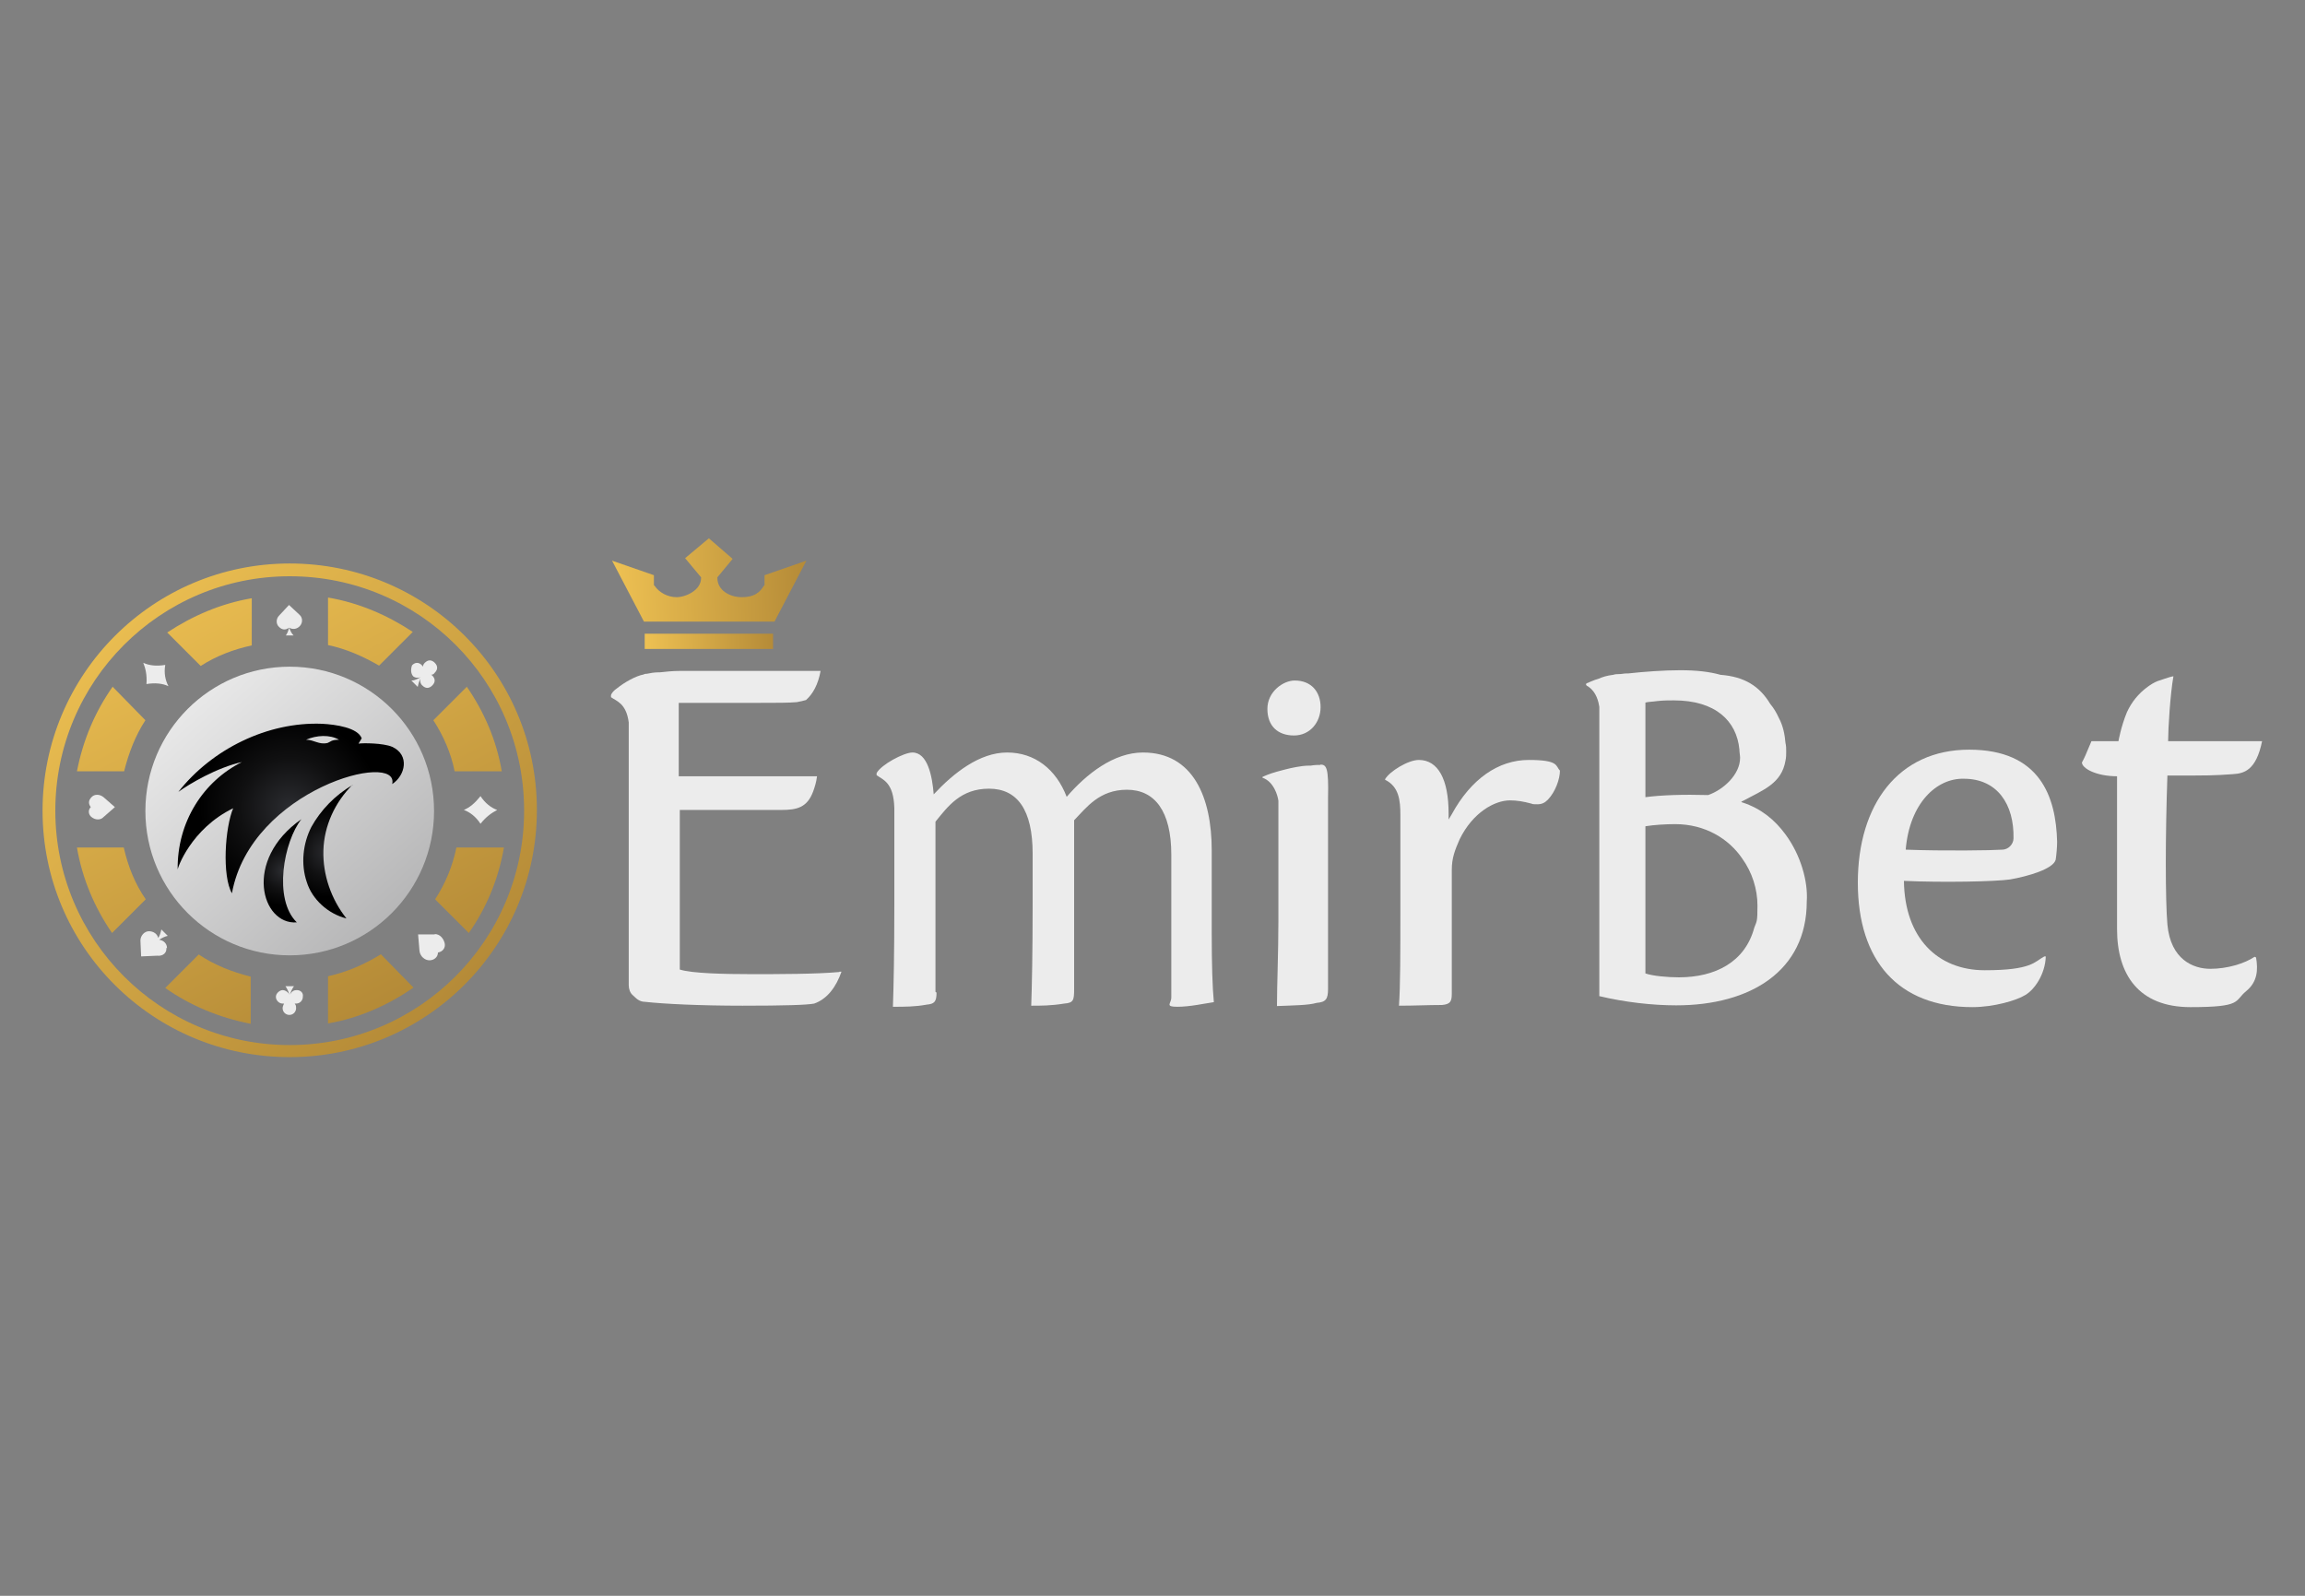 <?xml version="1.0" encoding="UTF-8"?>
<svg xmlns="http://www.w3.org/2000/svg" xmlns:xlink="http://www.w3.org/1999/xlink" id="Layer_1" version="1.1" viewBox="0 0 650 450">
  <rect x="0" y="0" width="650" height="450" fill="#808080" stroke="none"/>
  <defs>
    <style>
      .st0 {
        fill: url(#linear-gradient2);
      }

      .st1 {
        fill: url(#linear-gradient1);
      }

      .st2 {
        fill: url(#linear-gradient3);
      }

      .st3 {
        fill: url(#linear-gradient4);
      }

      .st4 {
        fill: url(#radial-gradient);
      }

      .st5 {
        fill: url(#linear-gradient);
      }

      .st6 {
        fill: url(#radial-gradient1);
      }

      .st7 {
        fill: url(#radial-gradient2);
      }

      .st8 {
        fill: #ececec;
      }
    </style>
    <linearGradient id="linear-gradient" x1="26.7" y1="282.4" x2="134.4" y2="167.1" gradientTransform="translate(0 452) scale(1 -1)" gradientUnits="userSpaceOnUse">
      <stop offset="0" stop-color="#edc052"></stop>
      <stop offset="1" stop-color="#b28836"></stop>
    </linearGradient>
    <linearGradient id="linear-gradient1" x1="49.9" y1="258.9" x2="118.7" y2="182" gradientTransform="translate(0 452) scale(1 -1)" gradientUnits="userSpaceOnUse">
      <stop offset="0" stop-color="#ececec"></stop>
      <stop offset="1" stop-color="#aeaeaf"></stop>
    </linearGradient>
    <linearGradient id="linear-gradient2" x1="45.7" y1="292.6" x2="112.7" y2="164.1" gradientTransform="translate(0 452) scale(1 -1)" gradientUnits="userSpaceOnUse">
      <stop offset="0" stop-color="#edc052"></stop>
      <stop offset="1" stop-color="#b28836"></stop>
    </linearGradient>
    <radialGradient id="radial-gradient" cx="-8404.1" cy="211.8" fx="-8404.1" fy="211.8" r="14.2" gradientTransform="translate(-8311.6 452) rotate(-180)" gradientUnits="userSpaceOnUse">
      <stop offset="0" stop-color="#2b2c30"></stop>
      <stop offset=".5" stop-color="#101011"></stop>
      <stop offset=".9" stop-color="#000"></stop>
    </radialGradient>
    <radialGradient id="radial-gradient1" cx="-8391.3" cy="206.5" fx="-8391.3" fy="206.5" r="11" gradientTransform="translate(-8311.6 452) rotate(-180)" gradientUnits="userSpaceOnUse">
      <stop offset="0" stop-color="#2b2c30"></stop>
      <stop offset=".5" stop-color="#101011"></stop>
      <stop offset=".9" stop-color="#000"></stop>
    </radialGradient>
    <radialGradient id="radial-gradient2" cx="-8393.3" cy="224.2" fx="-8393.3" fy="224.2" r="28.2" gradientTransform="translate(-8311.6 452) rotate(-180)" gradientUnits="userSpaceOnUse">
      <stop offset="0" stop-color="#2b2c30"></stop>
      <stop offset=".5" stop-color="#101011"></stop>
      <stop offset=".9" stop-color="#000"></stop>
    </radialGradient>
    <linearGradient id="linear-gradient3" x1="174" y1="287.3" x2="230.2" y2="289.2" gradientTransform="translate(0 452) scale(1 -1)" gradientUnits="userSpaceOnUse">
      <stop offset="0" stop-color="#edc052"></stop>
      <stop offset="1" stop-color="#b28836"></stop>
    </linearGradient>
    <linearGradient id="linear-gradient4" x1="182.5" y1="270.5" x2="219.9" y2="271.8" gradientTransform="translate(0 452) scale(1 -1)" gradientUnits="userSpaceOnUse">
      <stop offset="0" stop-color="#edc052"></stop>
      <stop offset="1" stop-color="#b28836"></stop>
    </linearGradient>
  </defs>
  <g>
    <path class="st5" d="M81.7,158.9c-38.5,0-69.7,31.2-69.7,69.7s31.2,69.5,69.7,69.5,69.7-31.2,69.7-69.7-31.2-69.5-69.7-69.5ZM81.7,294.7c-36.6,0-66.1-29.7-66.1-66.1s29.5-66.1,66.1-66.1,66.1,29.5,66.1,66.1-29.7,66.1-66.1,66.1Z"></path>
    <circle class="st1" cx="81.7" cy="228.7" r="40.7"></circle>
    <path class="st0" d="M47.1,178.3l9.5,9.5c4.3-2.8,9.3-4.7,14.4-5.8v-13.3c-8.8,1.5-16.8,5-23.9,9.7ZM92.5,168.6v13.3c5.2,1.1,9.9,3.2,14.4,5.8l9.5-9.5c-7.1-4.7-15.1-8.2-23.9-9.7ZM128.7,239c-1.1,5.4-3.2,10.3-6,14.6l9.5,9.5c5-7.1,8.4-15.3,9.9-24.1h-13.3ZM131.7,193.6l-9.5,9.5c2.8,4.3,5,9.3,6,14.4h13.3c-1.5-8.8-5-16.8-9.9-23.9ZM31.8,193.6c-5,7.1-8.4,15.1-10.1,23.9h13.3c1.3-5.2,3.2-10.1,6-14.4l-9.3-9.5ZM34.8,239h-13.1c1.5,8.8,5,17,9.9,24.1l9.5-9.5c-3-4.3-5-9.3-6.2-14.6ZM56.1,269.1l-9.5,9.5c7.1,5,15.3,8.4,24.1,10.1v-13.3c-5.2-1.3-10.1-3.2-14.6-6.2ZM107.4,269.1c-4.5,2.8-9.5,5-14.9,6.2v13.3c8.8-1.5,17-5.2,24.1-10.1l-9.3-9.5Z"></path>
    <path class="st8" d="M81.5,177c-.2.9-.4,1.5-.9,2.2h2.2c-.6-.6-.9-1.3-1.3-2.2,1.1.6,2.2.4,3-.4.9-.9.9-2.4,0-3.2l-3-2.8-2.8,3c-.9.9-.9,2.4,0,3.2.9.9,1.9.9,2.8.2Z"></path>
    <path class="st8" d="M41.3,192.9c2.4-.4,4.5-.2,6.2.6-.9-1.7-1.3-3.7-.9-6-2.4.4-4.5.2-6.2-.6.6,1.5,1.1,3.4.9,6Z"></path>
    <path class="st8" d="M25.8,230.4c1.1.9,2.6.9,3.4,0l3.2-2.8-3.2-2.8c-1.1-.9-2.6-.9-3.4,0-.9.9-.9,1.9-.2,2.8-.9.9-.6,2.2.2,2.8Z"></path>
    <path class="st8" d="M130.8,228.4c1.7.6,3.4,1.9,4.7,3.9,1.5-1.9,3-3,4.7-3.9-1.7-.6-3.4-1.9-4.7-3.9-1.5,1.9-3,3.2-4.7,3.9Z"></path>
    <path class="st8" d="M122.6,263.5h-4.7l.4,4.7c.2,1.5,1.5,2.6,2.8,2.6s2.4-.9,2.4-2.2c1.3-.2,2.2-1.3,1.9-2.6s-1.3-2.6-2.8-2.6Z"></path>
    <path class="st8" d="M47.1,267.4c0-1.3-.9-2.2-2.2-2.4.6-.4,1.5-.9,2.4-1.1l-.9-.9-.9-.9c-.2.9-.4,1.7-.9,2.4-.2-1.1-1.3-1.9-2.6-1.9s-2.4,1.3-2.4,2.6l.2,4.5,4.5-.2c1.7.2,2.8-.9,2.6-2.2Z"></path>
    <path class="st8" d="M83.7,279.2c-.9,0-1.5.4-1.9,1.3.2-.9.6-1.7,1.1-2.4h-2.4c.4.6.9,1.5,1.1,2.4-.2-.6-1.1-1.3-1.9-1.3s-1.9.9-1.9,1.9.9,1.9,1.9,1.9h.4c-.2.4-.4.9-.4,1.3,0,1.1.9,1.9,1.9,1.9h0c1.1,0,1.9-.9,1.9-1.9s-.2-.9-.4-1.3h.4c1.1,0,1.9-.9,1.9-1.9.2-1.1-.6-1.9-1.7-1.9Z"></path>
    <path class="st8" d="M116.4,190.6c.6.6,1.5.6,2.2.4-.9.4-1.5.9-2.6.9l.9.9.9.9c.2-.9.4-1.7.9-2.6-.4.6-.2,1.7.4,2.2.9.9,1.9.9,2.8,0,.9-.9.9-1.9,0-2.8,0,0-.2-.2-.4-.2.4,0,.9-.2,1.1-.6.9-.9.9-1.9,0-2.8h0c-.9-.9-1.9-.9-2.8,0-.4.4-.4.6-.6,1.1,0-.2-.2-.2-.2-.4-.9-.9-1.9-.9-2.8,0-.4,1.1-.4,2.4.4,3.2Z"></path>
    <g>
      <path class="st4" d="M99.4,221.3c-5,5-8,11.6-8.2,18.5s2.2,13.8,6.5,19.2c-5.2-1.3-9.7-5.4-11.2-10.3-1.7-5-1.1-10.8,1.3-15.5,2.6-4.7,6.7-9,11.6-11.8Z"></path>
      <path class="st6" d="M83.7,260.1c-6.7-6.5-3.7-22.8,1.3-29.1-16.6,11.6-11.2,29.9-1.3,29.1Z"></path>
      <path class="st7" d="M65.8,227.8c-2.4,5.6-3.2,19.2-.4,24.1,5.4-29.5,47.4-40.3,45.2-30.8,3.7-2.4,5-8.2,0-10.5-2.6-1.1-8.4-1.1-9.5-.9l.9-1.5c-1.1-3-7.3-3.9-11.2-4.1-15.3-.6-31,7.1-40.5,19.2,3-2.2,11-6.9,17.9-8.4-10.8,5.4-18.3,16.8-18.1,30.4-.2-.2,3.7-11.6,15.7-17.4ZM86.3,208.6c3-1.3,6.7-1.5,9.3,0-2.2,0-2.4.6-3.2.9-2.4.6-3.9-.9-6-.9Z"></path>
    </g>
  </g>
  <g>
    <path class="st8" d="M264.1,279.9c0,2.6-.6,3.2-2.8,3.4-3.2.6-6.2.6-9.5.6.2-5.6.4-14.9.4-29.1v-26.9c-.2-7.3-3.2-8-5-9.3v-.6c1.3-2.4,7.7-5.8,10.1-5.8,4.3,0,5.6,6.7,6,11.8,5.6-6,12.9-11.8,20.7-11.8s13.8,4.7,16.8,12.5c5.6-6.5,13.3-12.5,21.5-12.5,14.2,0,19.4,12.7,19.4,27.6v23.2c0,9,.2,15.5.6,19.6-2.8.4-6.7,1.3-10.3,1.3s-1.7-.9-1.7-2.6v-40.3c0-12.3-4.7-18.3-12.5-18.3s-11.4,5-14.9,8.6v47.6c0,3.2-.2,3.9-2.8,4.1-3.7.6-6.5.6-9.3.6.2-5.6.4-14.9.4-29.1v-13.8c0-12.3-4.3-18.3-12.3-18.3s-11.6,5-15.1,9.3v48h0Z"></path>
    <path class="st8" d="M372.4,199.4c0,4.3-3,8-7.5,8s-7.5-2.6-7.5-7.5,4.5-8,7.7-8c4.7,0,7.3,3.2,7.3,7.5Z"></path>
    <path class="st8" d="M394.5,283.6c.4-5.6.4-14.6.4-28v-25.8c0-4.1-.4-8-4.3-9.9v-.2c1.3-2.2,6.5-5.4,9.5-5.4,5.4,0,8.4,5.4,8.4,15.1v1.7l.9-1.5c5.4-9.9,13.1-15.3,21.7-15.3s7.5,1.7,8.8,3c0,2.4-1.3,6-3.4,8.2-.9.9-1.7,1.3-3,1.3s-1.1,0-1.7-.2c-2.2-.6-4.1-.9-6-.9-4.3,0-10.5,3.4-14.2,11-1.3,3-2.2,5.2-2.2,8.6v34.9c0,2.2-.4,3-2.8,3.2-3.9,0-7.7.2-12.1.2Z"></path>
    <path class="st8" d="M576.9,269.8c-.2,5-3.2,9.3-5.8,10.8-2.4,1.5-8.8,3.4-14.9,3.4-20.9,0-32.3-13.1-32.3-35.1s11.4-37.5,31.4-37.5,24.5,13.3,24.8,26c0,1.5-.2,3.7-.4,5-.6,2.6-7.7,4.7-12.9,5.6-4.1.6-18.9.9-29.9.4.2,16.1,9.5,25.2,22.8,25.2s14-2.4,16.8-3.9h.4ZM537.5,239.6c10.8.4,24.3.2,27.1,0,1.7,0,3.2-1.5,3.2-3.2.2-9.5-4.5-16.8-14-16.8-7.7-.2-15.3,6.9-16.4,20Z"></path>
    <path class="st8" d="M635.8,269.8c-2.8,1.9-7.7,3.4-12.5,3.4s-11.2-2.6-12.1-12.5c-.6-6.9-.6-25,0-42,12.1,0,12.9,0,18.5-.4,3-.2,6.5-.9,8.2-9.3h-26.5c0-3.4.6-13.3,1.5-18.3-1.3.2-4.1,1.3-4.3,1.3-1.1.4-2.2,1.1-3,1.7-2.6,1.9-4.5,4.3-5.8,7.1-1.7,4.1-2.4,8.2-2.4,8.2h-7.5q-.2,0-.2.2c-1.7,4.1-1.9,4.5-2.6,5.8,0,1.7,4.1,3.9,9.9,3.9v43.1c0,12.7,6,22,20.7,22s12.3-1.7,15.7-4.5c3.2-2.6,3.4-6,2.8-9.5l-.4-.2Z"></path>
    <path class="st8" d="M236.7,274.1c-6.5.6-17.2.6-24.8.6s-16.8-.2-20.2-1.3v-45h28.6c4.3,0,7.3-.6,9-5.2.4-1.1.9-2.6,1.1-4.3h-39v-20.7h22.8c5,0,8.2,0,10.5-.2,1.1-.2,1.9-.4,2.6-.6,1.9-1.7,3.4-4.3,4.1-8.2h-39.8c-1.9,0-3.7.2-5.6.4h-.4c-1.1,0-2.2.2-3.2.4-.2,0-.6,0-.9.2-2.2.4-5.4,2.2-7.5,3.9-.9.6-1.5,1.3-1.7,1.9v.6c1.5,1.1,4.3,1.7,5,7.1v74.1c0,1.1.4,2.2,1.1,2.8s.9.9,1.5,1.3c.6.4,1.3.6,1.9.6,5.4.6,15.7,1.1,27.6,1.1s18.1-.2,20.2-.6c3.7-1.3,6.2-4.7,7.7-9h-.6Z"></path>
    <path class="st8" d="M372.4,215.7c-.6,0-1.7,0-2.8.2h-.4c-1.3,0-2.6.2-3.7.4-2.2.4-3.9.9-5.4,1.3-2.2.6-3.7,1.3-4.1,1.5v.2c3.2,1.1,4.3,5,4.5,6.5v.6h0v33.4c0,9-.4,17.9-.4,23.9,4.7-.2,8.8-.2,11.2-.9,2.6-.2,3.2-1.1,3.2-3.9v-53.8c.2-8.6-.4-9.5-2.2-9.5Z"></path>
    <path class="st8" d="M503.5,235.3c-3-4.1-6.9-7.3-12.1-9q-.2,0-.4-.2c.2,0,.2-.2.4-.2,6-3.2,11-5,12.1-11.4.2-.9.2-1.7.2-2.6s0-1.5-.2-2.4c-.2-2.2-.6-4.7-1.9-7.1-.6-1.3-1.3-2.6-2.4-3.9-3-5-7.3-7.7-14-8.2-3.2-.9-6.9-1.3-11.4-1.3s-10.1.4-14.6.9h-.4c-.9,0-1.5.2-2.4.2h0c-.4,0-.9,0-1.5.2-1.7.2-3,.6-4.1,1.1-1.5.4-2.8,1.1-3.4,1.3-.2.2-.2.4,0,.6.2.2.4.2.6.4,2.2,1.5,2.8,4.3,3,5.6v81.6c7.1,1.7,14.9,2.6,21.7,2.6,20.9,0,36.8-9.7,36.8-29.3.4-5.6-1.7-13.1-6-18.9ZM464.1,198.1c.6-.2,1.9-.2,3.2-.4,1.7-.2,3.4-.2,4.7-.2,11.8,0,17.7,5.8,18.5,13.8,0,.9.2,1.7.2,2.4,0,4.7-4.7,9-9,10.5-6.9-.2-13.3,0-17.7.6v-26.7h0ZM473.5,275.6c-3.4,0-7.5-.4-9.5-1.1v-41.5c2.4-.4,5.8-.6,8.4-.6,8.4,0,15.1,4.1,18.9,9.7,2.8,3.9,4.3,8.6,4.3,13.3s-.2,4.3-.9,6.2c-2.6,9.7-11,14-21.3,14Z"></path>
    <g>
      <path class="st2" d="M181.6,175.3l-9-17.2,11.8,4.1v2.8l.2.2c1.3,1.9,3.7,3.2,6.2,3.2s6.9-1.9,6.9-5.4v-.2l-4.5-5.4,6.7-5.6,6.7,5.8-4.3,5.2v.2c0,3.4,3.4,5.4,6.9,5.4s5-1.3,6.2-3.2l.2-.2v-2.8l11.8-4.1-9,17.2s-36.8,0-36.8,0Z"></path>
      <rect class="st3" x="181.8" y="178.7" width="36.2" height="4.3"></rect>
    </g>
  </g>
</svg>
